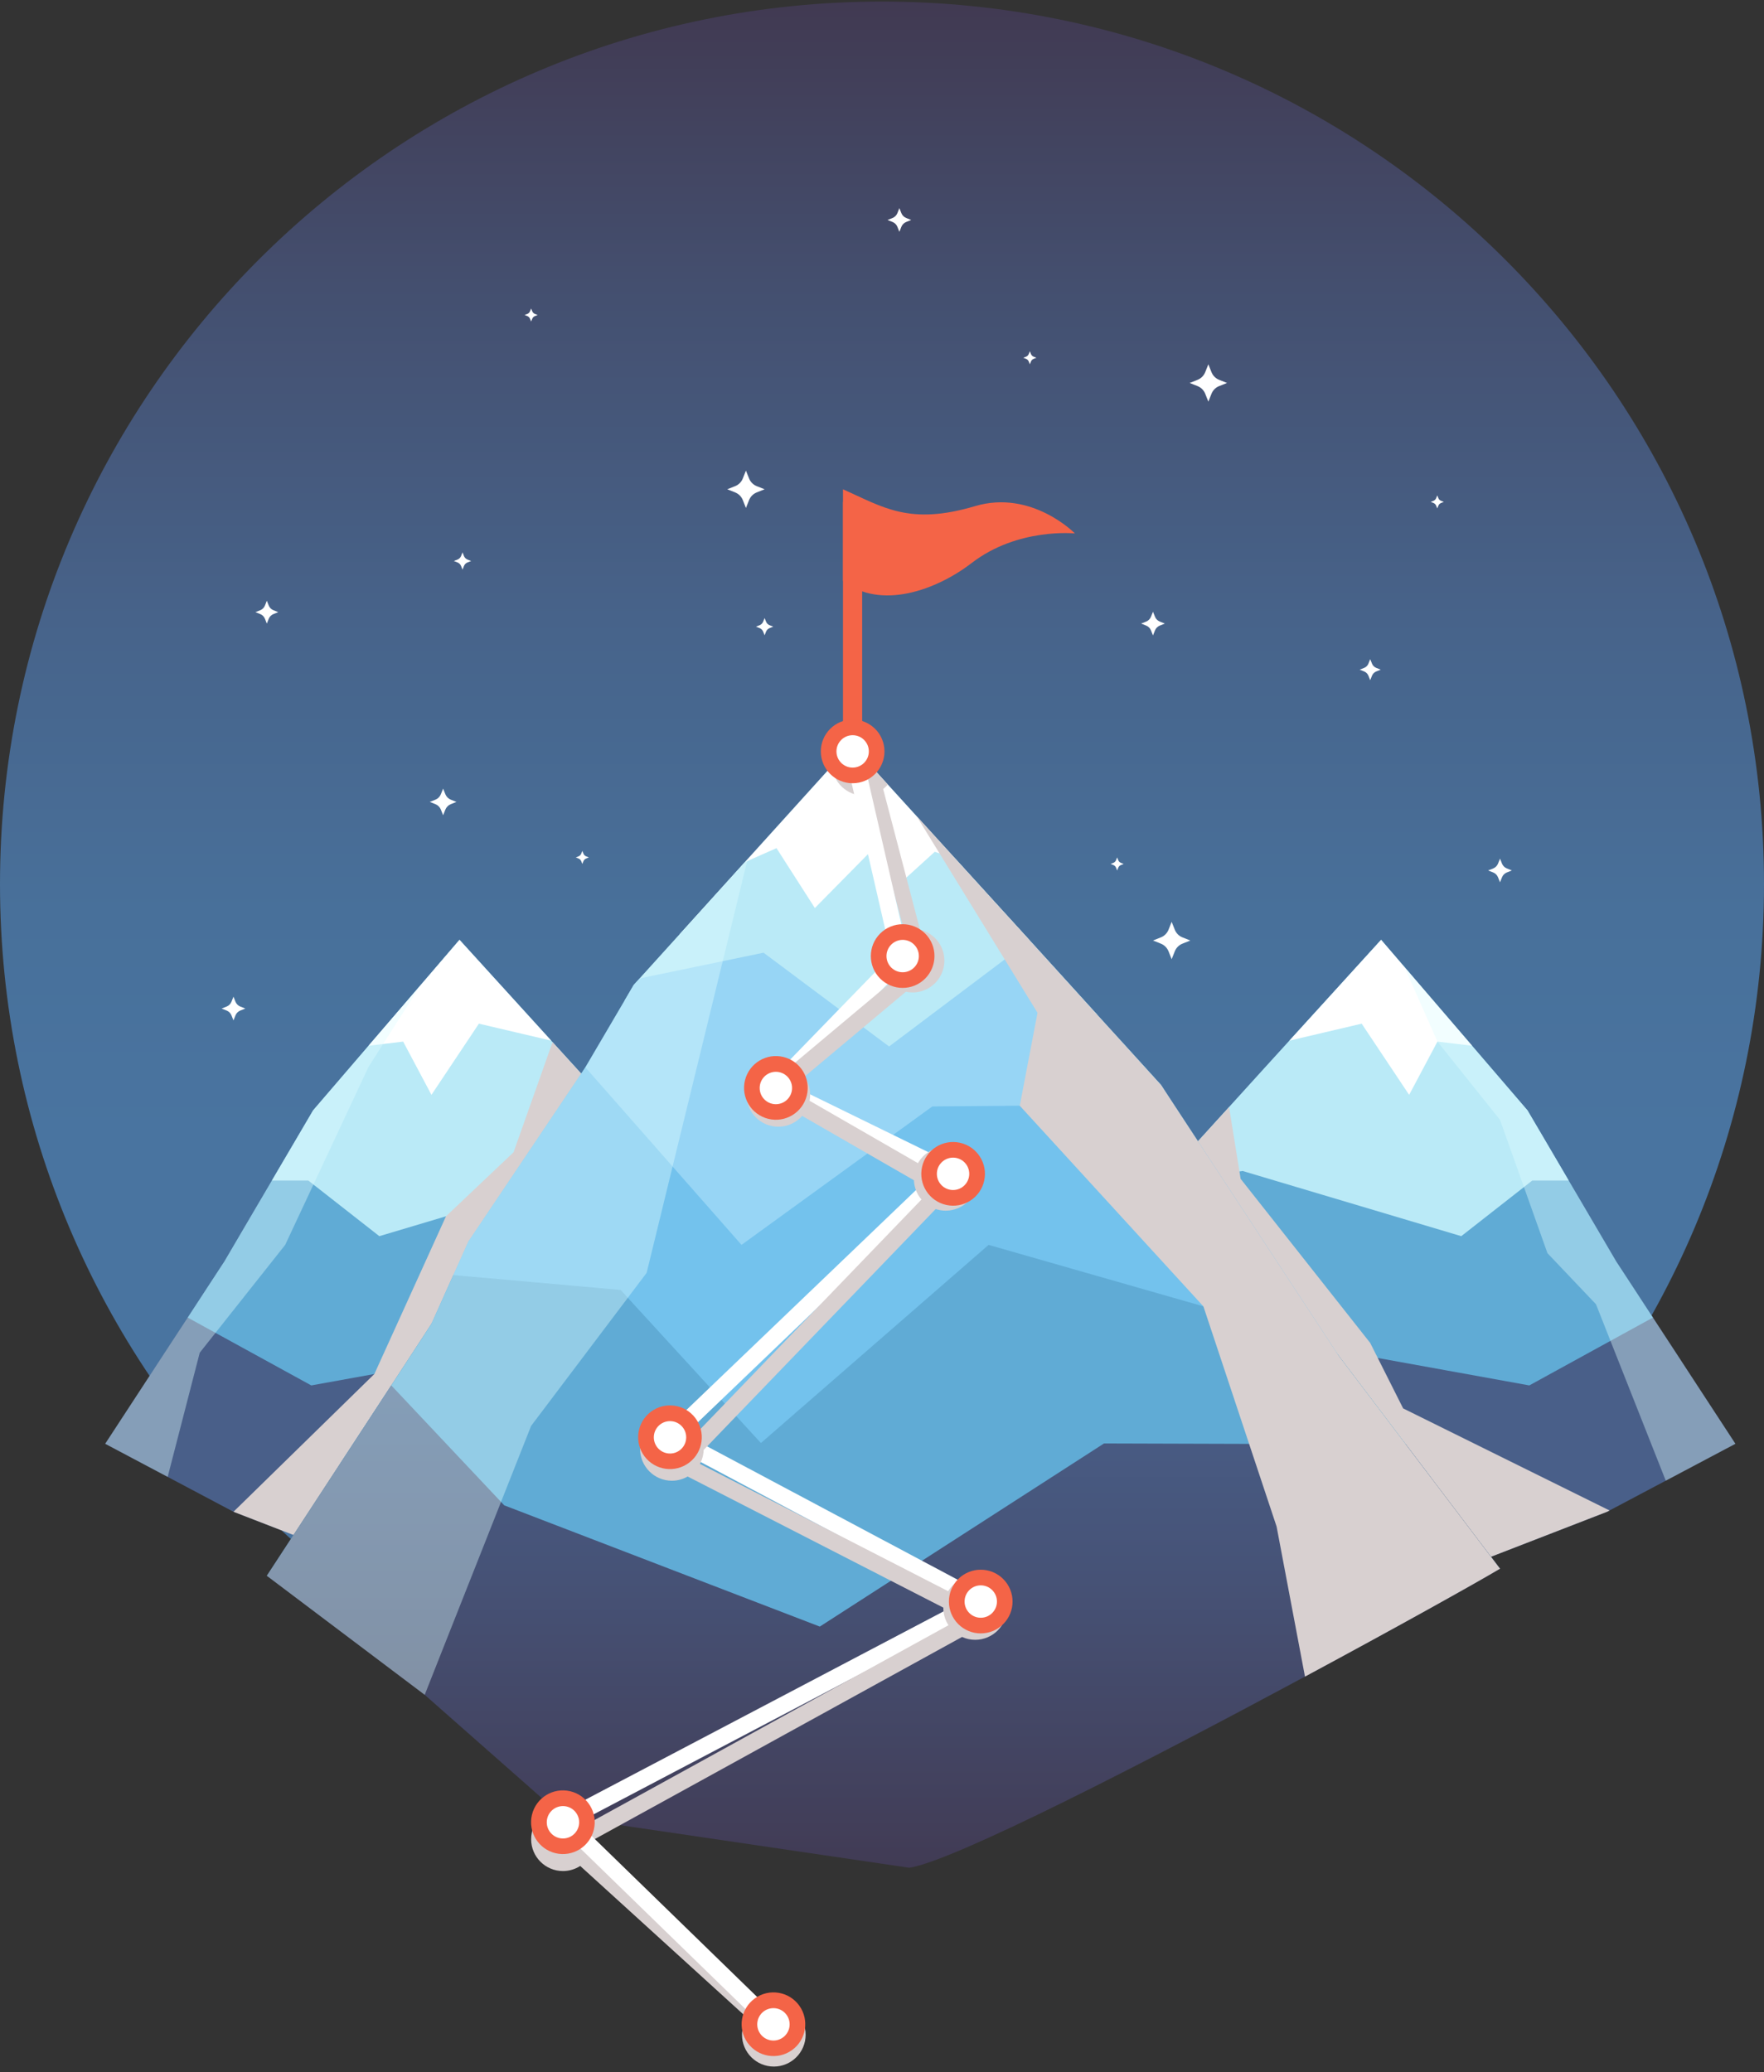 <svg width="343" height="403" viewBox="0 0 343 403" fill="none" xmlns="http://www.w3.org/2000/svg">
<rect x="0" y="0" width="343" height="403" fill="#333333" stroke="none"/>
<path d="M171.5 343.547C266.217 343.547 343 266.71 343 171.927C343 77.144 266.217 0.307 171.5 0.307C76.783 0.307 0 77.144 0 171.927C0 266.71 76.783 343.547 171.5 343.547Z" fill="url(#paint0_linear_15334_40120)"/>
<path d="M217.224 166.749L217.437 167.285C217.532 167.522 217.719 167.709 217.956 167.803L218.491 168.017L217.956 168.23C217.719 168.325 217.532 168.512 217.437 168.749L217.224 169.285L217.011 168.749C216.916 168.512 216.729 168.325 216.492 168.23L215.957 168.017L216.492 167.803C216.729 167.709 216.916 167.522 217.011 167.285L217.224 166.749Z" fill="white"/>
<path d="M279.468 96.341L279.681 96.876C279.775 97.114 279.963 97.301 280.2 97.395L280.735 97.609L280.2 97.822C279.963 97.917 279.776 98.104 279.681 98.341L279.468 98.876L279.255 98.341C279.16 98.104 278.973 97.917 278.736 97.822L278.201 97.609L278.736 97.395C278.973 97.301 279.16 97.114 279.255 96.876L279.468 96.341Z" fill="white"/>
<path d="M200.249 68.311L200.463 68.846C200.556 69.083 200.744 69.27 200.981 69.365L201.516 69.578L200.981 69.792C200.744 69.886 200.557 70.074 200.463 70.311L200.249 70.846L200.036 70.311C199.942 70.074 199.755 69.886 199.518 69.792L198.982 69.578L199.518 69.365C199.755 69.27 199.942 69.083 200.036 68.846L200.249 68.311Z" fill="white"/>
<path d="M224.193 118.966L224.58 119.94C224.751 120.371 225.092 120.712 225.523 120.884L226.496 121.271L225.523 121.659C225.093 121.831 224.751 122.172 224.58 122.603L224.193 123.577L223.805 122.603C223.634 122.172 223.293 121.831 222.862 121.659L221.889 121.271L222.862 120.884C223.292 120.712 223.634 120.371 223.805 119.94L224.193 118.966Z" fill="white"/>
<path d="M291.669 166.979L292.056 167.953C292.228 168.383 292.569 168.725 293 168.896L293.973 169.283L293 169.671C292.569 169.843 292.228 170.184 292.056 170.615L291.669 171.589L291.282 170.615C291.11 170.184 290.77 169.843 290.339 169.671L289.365 169.283L290.339 168.896C290.77 168.725 291.11 168.383 291.282 167.953L291.669 166.979Z" fill="white"/>
<path d="M234.957 70.846L235.568 72.38C235.838 73.059 236.375 73.597 237.053 73.867L238.587 74.478L237.053 75.088C236.375 75.358 235.838 75.896 235.568 76.575L234.957 78.109L234.347 76.575C234.077 75.896 233.54 75.358 232.862 75.088L231.328 74.478L232.862 73.867C233.54 73.597 234.077 73.059 234.347 72.38L234.957 70.846Z" fill="white"/>
<path d="M266.429 128.188L266.773 129.054C266.925 129.436 267.228 129.739 267.61 129.892L268.475 130.236L267.61 130.58C267.228 130.732 266.925 131.035 266.773 131.418L266.429 132.283L266.085 131.418C265.933 131.035 265.63 130.732 265.248 130.58L264.383 130.236L265.248 129.892C265.63 129.739 265.933 129.436 266.085 129.054L266.429 128.188Z" fill="white"/>
<path d="M89.933 107.427L90.215 108.135C90.339 108.449 90.587 108.696 90.9 108.822L91.609 109.103L90.9 109.385C90.587 109.51 90.34 109.758 90.215 110.071L89.933 110.78L89.652 110.071C89.527 109.758 89.279 109.51 88.966 109.385L88.258 109.103L88.966 108.822C89.279 108.697 89.527 108.449 89.652 108.135L89.933 107.427Z" fill="white"/>
<path d="M148.673 120.193L148.955 120.902C149.079 121.215 149.327 121.463 149.641 121.588L150.349 121.87L149.641 122.152C149.327 122.276 149.08 122.524 148.955 122.838L148.673 123.547L148.392 122.838C148.267 122.524 148.019 122.277 147.706 122.152L146.998 121.87L147.706 121.588C148.019 121.464 148.267 121.215 148.392 120.902L148.673 120.193Z" fill="white"/>
<path d="M103.275 59.995L103.488 60.531C103.583 60.768 103.77 60.955 104.006 61.05L104.542 61.263L104.006 61.476C103.77 61.571 103.583 61.758 103.488 61.995L103.275 62.531L103.062 61.995C102.968 61.758 102.78 61.571 102.543 61.476L102.008 61.263L102.543 61.05C102.78 60.955 102.967 60.768 103.062 60.531L103.275 59.995Z" fill="white"/>
<path d="M113.232 165.481L113.445 166.017C113.539 166.254 113.727 166.441 113.964 166.536L114.499 166.749L113.964 166.963C113.727 167.057 113.54 167.244 113.445 167.482L113.232 168.017L113.019 167.482C112.924 167.244 112.737 167.057 112.5 166.963L111.965 166.749L112.5 166.536C112.737 166.442 112.924 166.254 113.019 166.017L113.232 165.481Z" fill="white"/>
<path d="M45.398 193.834L45.785 194.808C45.956 195.239 46.297 195.58 46.727 195.752L47.701 196.139L46.727 196.527C46.297 196.699 45.956 197.04 45.785 197.471L45.398 198.445L45.01 197.471C44.839 197.04 44.498 196.699 44.067 196.527L43.094 196.139L44.067 195.752C44.498 195.58 44.839 195.239 45.01 194.808L45.398 193.834Z" fill="white"/>
<path d="M86.162 153.361L86.598 154.457C86.791 154.942 87.174 155.326 87.658 155.519L88.754 155.955L87.658 156.391C87.174 156.584 86.791 156.968 86.598 157.452L86.162 158.548L85.726 157.452C85.534 156.968 85.15 156.584 84.666 156.391L83.57 155.955L84.666 155.519C85.15 155.326 85.534 154.942 85.726 154.457L86.162 153.361Z" fill="white"/>
<path d="M51.885 116.83L52.258 117.769C52.424 118.184 52.752 118.513 53.167 118.678L54.104 119.051L53.167 119.424C52.752 119.59 52.423 119.918 52.258 120.333L51.885 121.272L51.512 120.333C51.347 119.918 51.019 119.59 50.604 119.424L49.666 119.051L50.604 118.678C51.019 118.513 51.347 118.184 51.512 117.769L51.885 116.83Z" fill="white"/>
<path d="M145.043 91.523L145.654 93.058C145.924 93.737 146.461 94.274 147.139 94.544L148.673 95.155L147.139 95.766C146.461 96.036 145.924 96.574 145.654 97.252L145.043 98.787L144.433 97.252C144.163 96.574 143.626 96.036 142.948 95.766L141.414 95.155L142.948 94.544C143.626 94.274 144.163 93.737 144.433 93.058L145.043 91.523Z" fill="white"/>
<path d="M227.823 179.277L228.433 180.812C228.703 181.491 229.24 182.028 229.918 182.298L231.452 182.909L229.918 183.52C229.24 183.79 228.703 184.328 228.433 185.006L227.823 186.541L227.212 185.006C226.942 184.328 226.405 183.79 225.727 183.52L224.193 182.909L225.727 182.298C226.405 182.028 226.942 181.491 227.212 180.812L227.823 179.277Z" fill="white"/>
<path d="M174.878 40.477L175.265 41.451C175.437 41.882 175.778 42.223 176.209 42.395L177.182 42.782L176.209 43.17C175.778 43.341 175.437 43.682 175.265 44.113L174.878 45.087L174.491 44.113C174.319 43.682 173.979 43.341 173.548 43.17L172.574 42.782L173.548 42.395C173.979 42.223 174.319 41.882 174.491 41.451L174.878 40.477Z" fill="white"/>
<path d="M165.79 279.949L129.281 304.651H72.877L45.402 294.003L45.364 293.987L32.604 287.222L20.455 280.783L29.069 267.6L31.896 263.266L36.495 256.238L39.109 252.231L39.834 251.118L43.446 245.596L43.578 245.405L46.758 239.98L50.093 234.299L52.861 229.594L57.998 220.849L60.88 215.937L71.668 203.371L81.823 191.546L89.347 182.778L105.729 200.792L107.173 202.378L107.44 202.673L110.376 205.9L110.382 205.906L112.338 208.054L119.121 215.534L120.848 217.431L125.849 222.938L126.923 224.676L130.072 229.769L134.217 236.469L136.391 239.98L138.657 243.649L140.265 246.245L140.51 246.571L145.56 253.245L149.042 257.835L149.304 258.184L154.741 265.353L165.79 279.949Z" fill="#495F89"/>
<path d="M149.303 258.184L132.119 266.493L116.124 259.362L115.225 259.525L72.795 267.207L72.789 267.213L60.525 269.432L41.898 259.209L36.494 256.238L39.109 252.231L39.834 251.118L43.446 245.596L43.577 245.405L46.758 239.98L50.093 234.299L52.86 229.594L57.998 220.849L60.88 215.937L71.667 203.371L81.823 191.546L89.346 182.778L105.729 200.792L107.172 202.378L107.439 202.673L110.376 205.9L110.381 205.906L112.337 208.054L119.12 215.534L120.847 217.431L125.849 222.938L126.922 224.676L130.071 229.769L134.217 236.469L136.391 239.98L138.657 243.649L140.264 246.245L140.509 246.571L145.56 253.245L149.041 257.835L149.303 258.184Z" fill="#60ABD5"/>
<path d="M130.072 229.769L125.447 229.087L116.272 227.73L86.721 236.54L73.76 240.406L60.946 230.369L59.96 229.594H52.861L57.999 220.849L60.881 215.937L71.668 203.371L81.824 191.546L89.347 182.778L105.73 200.792L107.174 202.378L107.44 202.673L110.377 205.9L110.383 205.906L112.338 208.054L119.121 215.534L120.848 217.431L125.85 222.938L126.923 224.676L130.072 229.769Z" fill="#BAEAF7"/>
<path d="M107.173 202.378L93.122 199.08L83.894 212.922L78.391 202.569L74.495 203.033L71.668 203.371L81.824 191.546L89.347 182.778L105.73 200.792L107.173 202.378Z" fill="white"/>
<path d="M337.438 280.783L323.899 287.958L312.965 293.752L312.529 293.987L285.016 304.651H228.612L227.756 304.073L192.104 279.949L203.152 265.353L208.59 258.184L208.851 257.835L212.333 253.245L217.383 246.571L217.628 246.245L219.235 243.649L221.502 239.98L223.676 236.469L227.822 229.769L232.044 222.938L237.045 217.431L238.772 215.534L245.555 208.054L247.511 205.906L247.517 205.9L250.72 202.378L252.164 200.792L268.546 182.778L273.079 188.056L286.226 203.371L297.013 215.937L299.9 220.849L305.032 229.594L307.8 234.299L311.134 239.98L314.316 245.405L314.447 245.596L318.059 251.118L318.784 252.231L321.398 256.238L325.997 263.266L328.824 267.6L337.438 280.783Z" fill="#495F89"/>
<path d="M321.399 256.238L313.145 260.768L297.367 269.432L241.769 259.362L225.773 266.493L208.59 258.184L208.852 257.835L212.333 253.245L217.383 246.571L217.628 246.245L219.235 243.649L221.502 239.98L223.676 236.469L227.822 229.769L232.044 222.938L237.046 217.431L238.773 215.534L245.556 208.054L247.511 205.906L247.517 205.9L250.72 202.378L252.164 200.792L268.547 182.778L273.079 188.056L286.226 203.371L297.013 215.937L299.901 220.849L305.033 229.594L307.8 234.299L311.134 239.98L314.317 245.405L314.447 245.596L318.059 251.118L318.784 252.231L321.399 256.238Z" fill="#60ABD5"/>
<path d="M305.033 229.594H297.934L296.322 230.859L284.134 240.406L241.622 227.73L227.822 229.769L232.045 222.938L237.046 217.431L238.773 215.534L245.556 208.054L247.512 205.906L247.517 205.9L250.721 202.378L252.164 200.792L268.547 182.778L273.08 188.056L286.226 203.371L297.013 215.937L299.901 220.849L305.033 229.594Z" fill="#BAEAF7"/>
<path d="M286.226 203.371L279.503 202.569L274 212.922L264.771 199.08L250.721 202.378L252.164 200.792L268.547 182.778L273.08 188.056L286.226 203.371Z" fill="white"/>
<path d="M312.966 293.753L312.53 293.987L285.017 304.651H228.612L227.757 304.074L212.197 253.425L212.333 253.245L217.384 246.572L217.629 246.245L219.236 243.65L221.502 239.981L223.676 236.469L227.822 229.769L232.045 222.938L237.046 217.431L238.773 215.534L238.986 215.3L241.235 229.257L266.428 261.167L272.835 273.903L312.966 293.753Z" fill="#D8D0D0"/>
<path d="M126.923 224.677L125.447 229.087L115.226 259.526L100.08 304.651H72.878L45.402 294.003L72.79 267.213L72.796 267.208L86.721 236.54L99.856 224.094L107.44 202.673L110.377 205.9L110.382 205.906L112.338 208.054L119.121 215.534L120.848 217.431L125.85 222.938L126.923 224.677Z" fill="#D8D0D0"/>
<path d="M291.669 305.074L251.565 314.537L231.224 319.333L186.01 332.235L158.252 340.161L138.378 345.835L137.65 345.555L133.672 344.012L84.429 324.926L83.975 324.752L51.885 306.455L66.102 284.7L76.08 269.434L82.664 259.35L83.87 257.515L89.819 248.407L89.999 248.133L90.03 248.083L95.284 239.138L113.822 207.572L120.679 195.895L121.462 194.564L123.221 191.559L124.384 190.277L132.124 181.73L135.798 177.661L144.843 167.658L145.378 167.067L161.79 148.92L165.538 144.771L172.638 152.578L178.252 158.749L185.755 166.992L192.575 174.488L200.246 182.912L200.252 182.918L203.473 186.464L213.345 197.338L214.669 198.8L217.522 201.936L225.772 211.018L243.166 239.138L246.903 245.184L249.551 249.471L249.961 250.018L258.292 261.011L260.306 263.673L260.337 263.717L268.406 274.367L273.348 280.899L278.204 287.301L291.669 305.074Z" fill="#498EB4"/>
<path d="M200.252 182.918L200.208 182.937L194.433 185.077L183.131 189.251L169.231 194.396L163.499 196.511L156.548 199.08L140.366 187.59L139.683 187.105L132.123 181.73L135.797 177.661L144.842 167.658L145.377 167.067L161.789 148.92L165.538 144.771L172.637 152.578L178.251 158.749L185.754 166.992L192.574 174.488L200.246 182.912L200.252 182.918Z" fill="white"/>
<path d="M213.346 197.338L200.9 199.988L148.941 211.025L136.315 204.225L136.128 204.125L124.683 197.96L121.463 194.564L123.222 191.559L124.385 190.277L135.799 177.661L144.844 167.658L145.279 167.465L150.986 164.945L158.446 176.591L169.922 164.945L175.902 170.974L181.759 165.655L185.756 166.992L192.576 174.488L200.247 182.912L200.253 182.918L203.474 186.464L213.346 197.338Z" fill="#BAEAF7"/>
<path d="M243.166 239.138L223.018 242.068L202.509 245.048L186.109 247.431L143.233 253.652L125.229 248.208L95.283 239.138L113.821 207.572L120.678 195.895L121.462 194.564L123.221 191.559L124.384 190.278L139.683 187.105L140.535 186.925L148.467 185.276L163.499 196.511L172.88 203.516L195.36 186.589L200.209 182.937L200.246 182.912L200.252 182.918L203.472 186.464L213.344 197.339L214.669 198.801L217.522 201.936L225.772 211.019L243.166 239.138Z" fill="#97D5F5"/>
<path d="M260.337 263.718L235.978 257.513L235.258 257.874L171.777 289.827L109.462 279.196L104.575 275.576L82.662 259.351L83.866 257.513L88.143 247.973L91.074 241.436L113.82 207.574L130.78 226.863L144.183 242.101L181.284 215.179L198.288 215.037L209.822 214.939L217.52 201.937L225.768 211.019L260.304 263.674L260.337 263.718Z" fill="#73C2ED"/>
<path d="M278.202 287.303C263.367 289.168 251.469 289.893 246.015 290.225C244.075 290.345 242.947 290.41 242.795 290.46C242.152 290.672 208.036 315.915 186.009 332.238C175.456 340.061 167.676 345.835 167.676 345.835L158.251 340.16L93.761 301.347L66.102 284.702L76.082 269.431L82.663 259.351L83.868 257.514L88.144 247.973L89.997 248.137L120.68 250.868L122.075 252.389L147.954 280.636L186.107 247.428L192.226 242.102L202.512 245.045L233.992 254.057L258.296 261.014L260.306 263.674L260.339 263.718L268.408 274.366L273.349 280.897L278.202 287.303Z" fill="#60ABD5"/>
<path d="M291.67 305.076C286.761 307.993 271.593 316.46 253.745 326.061C223.438 342.373 185.415 361.967 176.807 363.238L109.465 353.311L82.582 329.605L51.887 306.456L66.101 284.702L76.082 269.432L97.422 292.09L98.049 292.755L159.406 316.335L214.672 280.717L242.882 280.804L273.348 280.897L278.202 287.303L291.67 305.076Z" fill="url(#paint1_linear_15334_40120)"/>
<path opacity="0.4" d="M145.378 167.067L145.278 167.466L143.817 173.469L140.535 186.925L140.367 187.591L136.314 204.226L136.127 204.985L130.781 226.864L125.733 247.537L125.229 248.208L122.077 252.389L104.577 275.575L103.278 277.292L97.422 292.092L93.76 301.349L84.429 324.926L82.583 329.605L51.885 306.456L66.102 284.701L76.08 269.435L82.664 259.35L83.87 257.515L88.147 247.972L91.075 241.434L113.822 207.573L120.679 195.896L121.462 194.564L123.221 191.56L124.384 190.278L135.798 177.662L144.843 167.658L145.378 167.067Z" fill="#DEFEFF"/>
<path d="M291.669 305.077C286.761 307.994 271.593 316.461 253.745 326.061L251.566 314.536L248.226 296.877L246.015 290.225L242.882 280.804L235.26 257.873L233.991 254.057L223.018 242.068L198.29 215.038L200.899 201.364L201.739 196.965L195.365 186.59L194.433 185.075L186.904 172.824L178.252 158.747L192.575 174.487L200.246 182.91L200.252 182.921L203.477 186.465L214.672 198.803L217.522 201.937L225.77 211.02L260.305 263.675L260.338 263.719L268.407 274.366L273.349 280.898L278.203 287.304L291.669 305.077Z" fill="#D8D0D0"/>
<path opacity="0.4" d="M81.823 191.546L74.495 203.033L71.668 207.465L60.946 230.369L55.454 242.101L41.899 259.21L38.837 263.075L32.604 287.222L20.455 280.783L29.069 267.6L31.896 263.266L36.495 256.239L39.109 252.231L39.834 251.119L43.446 245.596L43.578 245.405L46.758 239.98L50.093 234.299L52.861 229.594L57.998 220.85L60.88 215.937L71.668 203.371L81.823 191.546Z" fill="#DEFEFF"/>
<path opacity="0.4" d="M337.439 280.783L323.9 287.958L313.145 260.769L310.334 253.654L300.893 243.715L296.322 230.859L291.669 217.786L279.503 202.57L273.08 188.057L286.227 203.371L297.014 215.938L299.901 220.85L305.033 229.595L307.801 234.3L311.135 239.981L314.317 245.405L314.448 245.596L318.06 251.119L318.785 252.231L321.399 256.239L325.998 263.266L328.825 267.6L337.439 280.783Z" fill="#DEFEFF"/>
<path d="M167.644 97.608H163.914V146.13H167.644V97.608Z" fill="#F46447"/>
<path d="M163.914 95.155C171.742 98.645 176.837 102.22 189.59 98.431C200.612 95.155 209.011 103.742 209.011 103.742C209.011 103.742 197.911 102.584 188.971 109.469C182.151 114.722 171.279 118.736 163.914 112.968V95.155Z" fill="#F46447"/>
<path d="M151.831 212.895L149.541 210.289L175.319 183.742L177.767 185.932L151.831 212.895Z" fill="white"/>
<path d="M131.383 280.734L129.178 278.319L184.938 224.897L187.142 227.312L131.383 280.734Z" fill="white"/>
<path d="M189.918 312.9L128.709 280.317L130.28 277.448L191.49 310.03L189.918 312.9Z" fill="white"/>
<path d="M109.666 355.875L108.285 352.91L190.012 309.935L191.394 312.9L109.666 355.875Z" fill="white"/>
<path d="M185.317 230.054L150.248 212.894L151.478 209.863L186.547 227.023L185.317 230.054Z" fill="white"/>
<path d="M195.807 312.714C195.807 316.129 193.034 318.904 189.621 318.904C188.707 318.904 187.849 318.705 187.066 318.35L153.086 337.051L137.649 345.555L124.408 352.84L115.649 357.661V357.686C115.649 358.681 115.412 359.614 114.996 360.448L147.677 390.185C148.516 389.755 149.461 389.513 150.468 389.513C153.881 389.513 156.654 392.287 156.654 395.703C156.654 399.124 153.881 401.899 150.468 401.899C147.049 401.899 144.276 399.124 144.276 395.703C144.276 394.483 144.637 393.351 145.246 392.393L112.82 362.887C111.85 363.509 110.7 363.876 109.463 363.876C106.044 363.876 103.277 361.107 103.277 357.686C103.277 354.264 106.044 351.496 109.463 351.496C111.689 351.496 113.634 352.672 114.722 354.438L119.428 351.85L133.671 344.012L149.847 335.103L184.424 316.073C183.796 315.103 183.429 313.952 183.429 312.714C183.429 312.695 183.435 312.67 183.435 312.652L173.234 307.42L133.708 287.145C132.807 287.668 131.762 287.967 130.643 287.967C127.224 287.967 124.458 285.192 124.458 281.77V281.752C124.47 278.343 127.23 275.58 130.643 275.58C132.788 275.58 134.678 276.675 135.791 278.336L140.944 272.986L162.212 250.895L179.177 233.277C178.307 232.263 177.766 230.963 177.704 229.532L168.671 224.331L155.976 217.015C154.845 218.303 153.191 219.118 151.339 219.118C147.926 219.118 145.153 216.344 145.153 212.922C145.153 211.728 145.489 210.614 146.079 209.675C147.161 207.908 149.113 206.732 151.339 206.732C152.24 206.732 153.098 206.925 153.869 207.273L165.196 197.774L169.23 194.396L173.054 191.186C171.941 190.066 171.251 188.523 171.251 186.819C171.251 183.976 173.165 181.587 175.77 180.859L175.037 178.128L168.714 154.674C168.466 154.706 168.217 154.724 167.962 154.724C164.673 154.724 161.988 152.155 161.789 148.92L165.538 144.771L172.637 152.578C172.363 152.895 172.053 153.188 171.723 153.443L177.53 175.602L178.891 180.803C181.608 181.456 183.628 183.901 183.628 186.819C183.628 187.683 183.454 188.504 183.131 189.251C182.192 191.459 179.998 193.008 177.443 193.008C176.989 193.008 176.554 192.959 176.137 192.872L167.887 199.789L156.424 209.395C156.474 209.463 156.517 209.532 156.561 209.606C157.176 210.564 157.53 211.697 157.53 212.922C157.53 213.314 157.487 213.7 157.419 214.073L171.574 222.223L178.493 226.21C179.556 224.331 181.564 223.062 183.877 223.062C187.296 223.062 190.069 225.837 190.069 229.259C190.069 232.674 187.296 235.448 183.877 235.448C183.199 235.448 182.546 235.336 181.937 235.131L167.496 250.13L143.157 275.4L136.823 281.982C136.798 282.616 136.686 283.232 136.487 283.805C136.381 284.116 136.251 284.414 136.095 284.694L176.411 305.373L184.362 309.454C185.456 307.693 187.395 306.518 189.621 306.518C193.034 306.518 195.807 309.292 195.807 312.714Z" fill="#D8D0D0"/>
<path d="M175.901 182.545L172.712 183.279L172.631 182.931C173.377 182.004 174.384 181.301 175.534 180.934L175.901 182.545Z" fill="#D8D0D0"/>
<path d="M156.872 213.062C157.694 209.742 155.671 206.385 152.353 205.562C149.036 204.74 145.68 206.765 144.859 210.085C144.037 213.405 146.06 216.762 149.378 217.584C152.695 218.407 156.051 216.382 156.872 213.062Z" fill="#F46447"/>
<path d="M154.012 211.592C154.012 213.332 152.602 214.743 150.864 214.743C149.125 214.743 147.715 213.332 147.715 211.592C147.715 209.852 149.125 208.441 150.864 208.441C152.602 208.441 154.012 209.852 154.012 211.592Z" fill="white"/>
<path d="M191.371 229.617C192.105 226.276 189.994 222.973 186.656 222.239C183.318 221.505 180.017 223.617 179.284 226.958C178.55 230.298 180.661 233.601 183.999 234.335C187.337 235.07 190.638 232.957 191.371 229.617Z" fill="#F46447"/>
<path d="M188.465 228.283C188.465 230.023 187.056 231.434 185.317 231.434C183.578 231.434 182.168 230.023 182.168 228.283C182.168 226.543 183.578 225.132 185.317 225.132C187.056 225.132 188.465 226.543 188.465 228.283Z" fill="white"/>
<path d="M134.473 284.057C136.982 281.735 137.135 277.817 134.814 275.306C132.494 272.796 128.579 272.643 126.07 274.965C123.561 277.287 123.409 281.205 125.729 283.716C128.05 286.226 131.965 286.379 134.473 284.057Z" fill="#F46447"/>
<path d="M133.428 279.528C133.428 281.268 132.018 282.679 130.28 282.679C128.541 282.679 127.131 281.268 127.131 279.528C127.131 277.788 128.541 276.377 130.28 276.377C132.018 276.377 133.428 277.788 133.428 279.528Z" fill="white"/>
<path d="M195.074 315.844C197.491 313.425 197.491 309.504 195.074 307.086C192.657 304.668 188.739 304.668 186.323 307.086C183.906 309.504 183.906 313.425 186.323 315.844C188.739 318.262 192.658 318.262 195.074 315.844Z" fill="#F46447"/>
<path d="M193.852 311.465C193.852 313.205 192.442 314.616 190.703 314.616C188.965 314.616 187.555 313.205 187.555 311.465C187.555 309.725 188.965 308.314 190.703 308.314C192.442 308.314 193.852 309.725 193.852 311.465Z" fill="white"/>
<path d="M175.9 182.546L172.711 183.28L172.63 182.931L166.084 154.433L164.2 146.252L163.945 145.138L165.537 144.771L167.134 144.404L167.787 147.247L174.01 174.334L175.533 180.934L175.9 182.546Z" fill="white"/>
<path d="M165.792 152.323C169.209 152.323 171.98 149.551 171.98 146.131C171.98 142.711 169.209 139.938 165.792 139.938C162.374 139.938 159.604 142.711 159.604 146.131C159.604 149.551 162.374 152.323 165.792 152.323Z" fill="#F46447"/>
<path d="M165.791 149.281C167.53 149.281 168.94 147.871 168.94 146.13C168.94 144.39 167.53 142.979 165.791 142.979C164.052 142.979 162.643 144.39 162.643 146.13C162.643 147.871 164.052 149.281 165.791 149.281Z" fill="white"/>
<path d="M179.892 190.31C182.309 187.892 182.309 183.971 179.892 181.553C177.476 179.135 173.558 179.135 171.141 181.553C168.725 183.971 168.725 187.892 171.141 190.31C173.558 192.729 177.476 192.729 179.892 190.31Z" fill="#F46447"/>
<path d="M178.669 185.932C178.669 187.672 177.259 189.083 175.52 189.083C173.781 189.083 172.371 187.672 172.371 185.932C172.371 184.192 173.781 182.781 175.52 182.781C177.259 182.781 178.669 184.192 178.669 185.932Z" fill="white"/>
<path d="M149.288 394.933L107.623 354.392L109.979 352.125L151.645 392.666L149.288 394.933Z" fill="white"/>
<path d="M153.996 398.702C156.774 396.711 157.414 392.843 155.425 390.062C153.436 387.281 149.57 386.641 146.791 388.632C144.012 390.622 143.372 394.491 145.362 397.271C147.351 400.052 151.217 400.693 153.996 398.702Z" fill="#F46447"/>
<path d="M153.54 393.689C153.54 395.429 152.13 396.84 150.391 396.84C148.652 396.84 147.242 395.429 147.242 393.689C147.242 391.949 148.652 390.538 150.391 390.538C152.13 390.538 153.54 391.948 153.54 393.689Z" fill="white"/>
<path d="M115.472 355.809C116.26 352.481 114.204 349.144 110.878 348.355C107.553 347.566 104.218 349.624 103.43 352.951C102.641 356.279 104.698 359.616 108.023 360.405C111.348 361.194 114.683 359.136 115.472 355.809Z" fill="#F46447"/>
<path d="M109.465 357.543C111.204 357.543 112.614 356.132 112.614 354.392C112.614 352.652 111.204 351.241 109.465 351.241C107.726 351.241 106.316 352.652 106.316 354.392C106.316 356.132 107.726 357.543 109.465 357.543Z" fill="white"/>
<defs>
<linearGradient id="paint0_linear_15334_40120" x1="171.5" y1="220.937" x2="171.5" y2="-8.343" gradientUnits="userSpaceOnUse">
<stop stop-color="#4974A0"/>
<stop offset="0.191" stop-color="#48709A"/>
<stop offset="0.44" stop-color="#47638A"/>
<stop offset="0.721" stop-color="#444F6F"/>
<stop offset="1" stop-color="#40364D"/>
</linearGradient>
<linearGradient id="paint1_linear_15334_40120" x1="171.778" y1="267.21" x2="171.778" y2="375.156" gradientUnits="userSpaceOnUse">
<stop stop-color="#495F89"/>
<stop offset="0.37" stop-color="#465276"/>
<stop offset="1" stop-color="#40364D"/>
</linearGradient>
</defs>
</svg>

